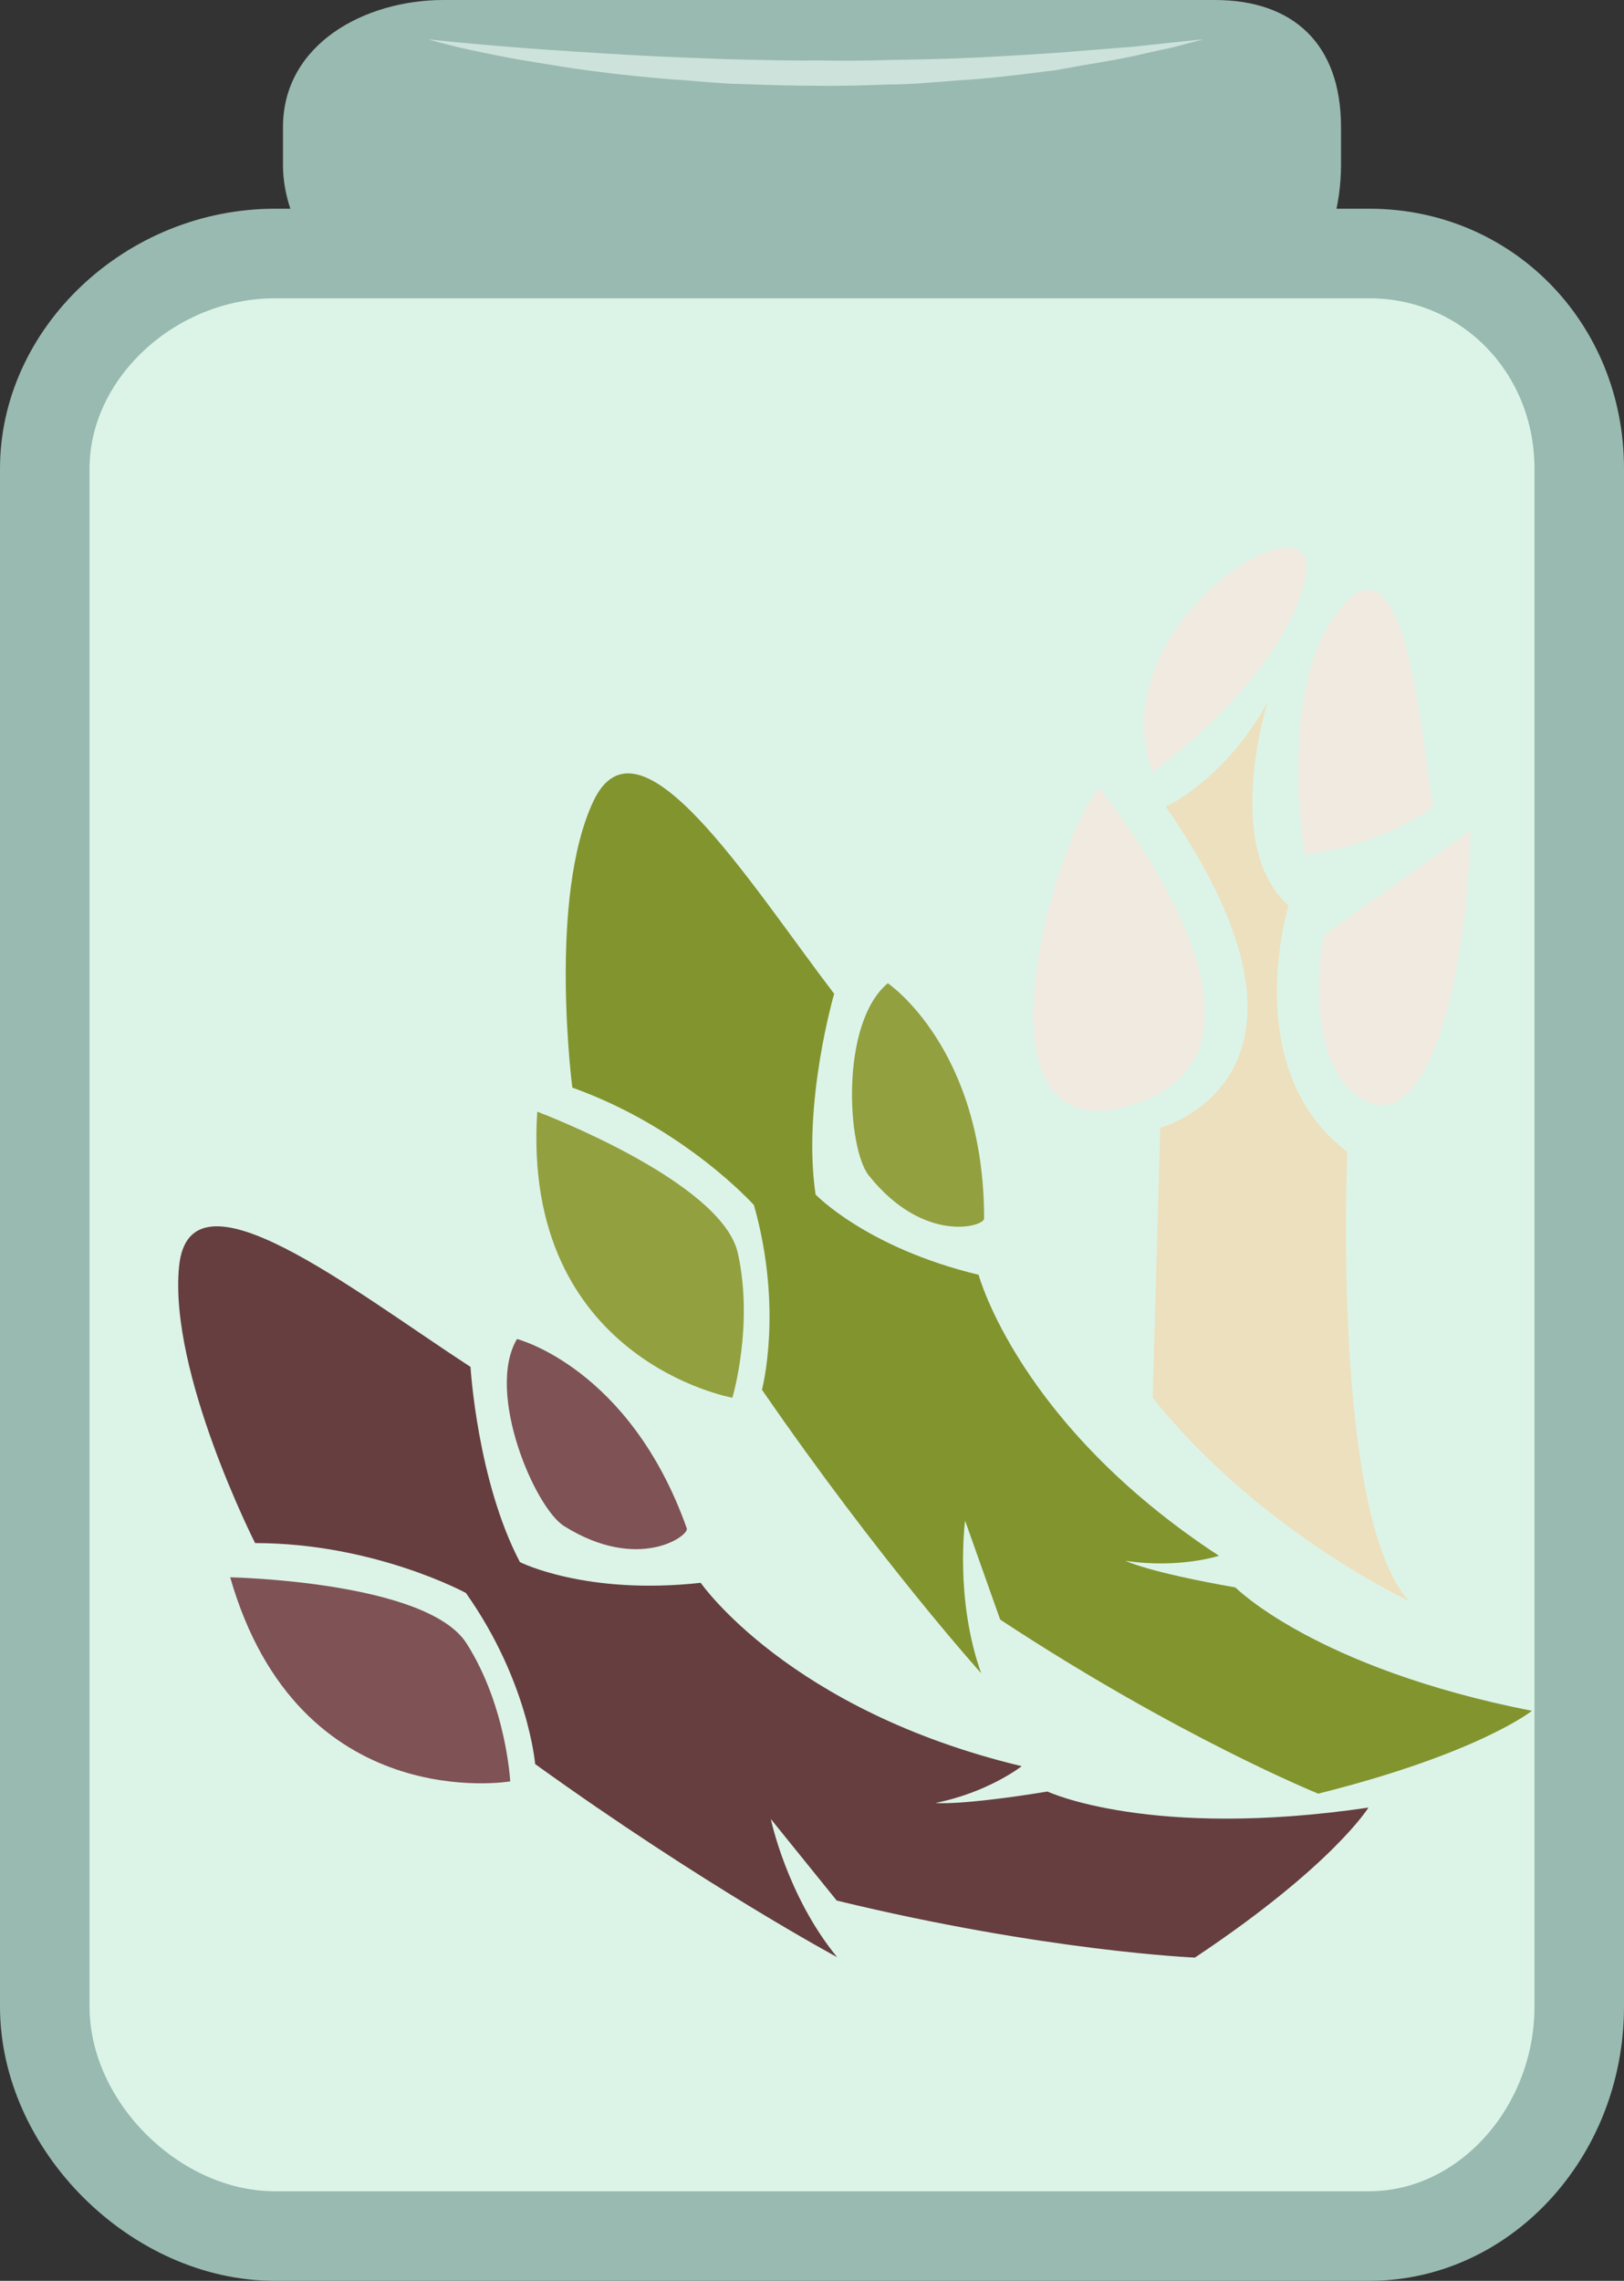 <?xml version="1.0" encoding="UTF-8" standalone="no"?>
<svg
   xmlns:dc="http://purl.org/dc/elements/1.1/"
   xmlns:cc="http://creativecommons.org/ns#"
   xmlns:rdf="http://www.w3.org/1999/02/22-rdf-syntax-ns#"
   xmlns:svg="http://www.w3.org/2000/svg"
   xmlns="http://www.w3.org/2000/svg"
   id="svg41"
   viewBox="0 0 3845 5398"
   style="clip-rule:evenodd;fill-rule:evenodd;image-rendering:optimizeQuality;shape-rendering:geometricPrecision;text-rendering:geometricPrecision"
   version="1.1"
   height="53.98mm"
   width="38.45mm"
   xml:space="preserve"><rect x="0" y="0" width="3845" height="5398" fill="#333333" stroke="none"/>
 <defs
   id="defs4">
  <style
   id="style2"
   type="text/css">
   <![CDATA[
    .fil5 {fill:#663E3F;fill-rule:nonzero}
    .fil6 {fill:#7F5255;fill-rule:nonzero}
    .fil3 {fill:#82942E;fill-rule:nonzero}
    .fil4 {fill:#92A03F;fill-rule:nonzero}
    .fil0 {fill:#99BAB0;fill-rule:nonzero}
    .fil2 {fill:#CCE2DB;fill-rule:nonzero}
    .fil1 {fill:#DCF4E8;fill-rule:nonzero}
    .fil7 {fill:#EDE0BE;fill-rule:nonzero}
    .fil8 {fill:#F1EAE0;fill-rule:nonzero}
   ]]>
  </style>
 </defs>
 <g
   transform="translate(-8636,-12090)"
   id="Vrstva_x0020_1">
  <g
   id="_862587392">
   <path
   style="fill:#99bab0;fill-rule:nonzero"
   id="path7"
   d="m 11811,12480 c 0,197 -113,386 -299,386 H 9686 c -186,0 -380,-189 -380,-386 v -89 c 0,-197 194,-301 380,-301 h 866 960 c 186,0 299,104 299,301 z"
   class="fil0" />
   <path
   style="fill:#dcf4e8;fill-rule:nonzero"
   id="path9"
   d="m 12375,16839 c 0,284 -215,543 -497,543 H 9287 c -283,0 -545,-259 -545,-543 v -3640 c 0,-284 262,-509 545,-509 h 2591 c 282,0 497,225 497,509 z"
   class="fil1" />
   <path
   style="fill:#99bab0;fill-rule:nonzero"
   id="path11"
   d="m 9287,12796 c -234,0 -439,188 -439,403 v 3640 c 0,225 213,437 439,437 h 2591 c 212,0 391,-200 391,-437 v -3640 c 0,-226 -172,-403 -391,-403 z m 2591,4692 H 9287 c -341,0 -651,-309 -651,-649 v -3640 c 0,-333 298,-615 651,-615 h 2591 c 338,0 603,270 603,615 v 3640 c 0,358 -271,649 -603,649 z"
   class="fil0" />
   <path
   style="fill:#cce2db;fill-rule:nonzero"
   id="path13"
   d="m 9649,12183 c 0,0 115,13 287,25 43,3 90,6 139,9 49,3 101,6 155,8 54,2 110,5 166,6 57,1 114,3 171,2 58,1 115,1 172,-1 56,-1 112,-2 166,-4 53,-2 105,-5 155,-8 49,-3 96,-6 139,-10 43,-3 82,-7 117,-9 35,-4 65,-7 91,-10 50,-5 79,-8 79,-8 0,0 -28,7 -77,20 -25,5 -55,12 -90,20 -34,7 -73,14 -116,21 -22,4 -44,8 -67,12 -23,3 -48,6 -72,9 -50,6 -102,12 -156,15 -54,4 -111,10 -168,10 -57,2 -115,4 -173,3 -58,0 -116,-2 -173,-4 -57,-1 -113,-8 -167,-11 -108,-9 -209,-21 -295,-36 -86,-13 -157,-28 -206,-39 -50,-12 -77,-20 -77,-20 z"
   class="fil2" />
  </g>
 </g>
 <g
   transform="translate(-8636,-12090)"
   id="Vrstva_x0020_1_0">
  <path
   style="fill:#82942e;fill-rule:nonzero"
   id="path18"
   d="m 11757,16335 c 0,0 -329,-133 -753,-412 l -83,-234 c 0,0 -25,184 38,361 0,0 -240,-266 -519,-671 0,0 51,-190 -19,-437 0,0 -164,-183 -430,-278 0,0 -58,-449 50,-678 108,-228 367,190 570,456 0,0 -76,260 -44,475 0,0 120,126 386,190 0,0 95,355 569,665 0,0 -94,31 -221,12 0,0 50,26 260,63 0,0 189,191 702,292 0,0 -126,101 -506,196 z"
   class="fil3" />
  <path
   style="fill:#92a03f;fill-rule:nonzero"
   id="path20"
   d="m 9908,14721 c 0,0 437,164 475,335 38,171 -13,342 -13,342 0,0 -500,-89 -462,-677 z"
   class="fil4" />
  <path
   style="fill:#92a03f;fill-rule:nonzero"
   id="path22"
   d="m 10738,14417 c 0,0 228,154 228,557 0,19 -143,61 -273,-102 -51,-63 -69,-360 45,-455 z"
   class="fil4" />
  <path
   style="fill:#663e3f;fill-rule:nonzero"
   id="path24"
   d="m 11465,16723 c 0,0 -354,-15 -848,-135 l -156,-193 c 0,0 38,182 157,327 0,0 -316,-170 -715,-457 0,0 -16,-196 -164,-405 0,0 -217,-118 -499,-118 0,0 -205,-404 -180,-655 25,-251 410,56 690,238 0,0 16,270 117,462 0,0 156,79 428,49 0,0 209,302 760,434 0,0 -79,62 -204,87 0,0 56,7 265,-27 0,0 243,114 760,38 0,0 -85,138 -411,355 z"
   class="fil5" />
  <path
   style="fill:#7f5255;fill-rule:nonzero"
   id="path26"
   d="m 9181,15823 c 0,0 467,9 560,157 94,148 103,326 103,326 0,0 -500,85 -663,-483 z"
   class="fil6" />
  <path
   style="fill:#7f5255;fill-rule:nonzero"
   id="path28"
   d="m 9860,15259 c 0,0 267,68 402,448 7,17 -114,105 -290,-5 -69,-42 -187,-316 -112,-443 z"
   class="fil6" />
  <path
   style="fill:#ede0be;fill-rule:nonzero"
   id="path30"
   d="m 11365,15398 18,-639 c 0,0 456,-121 13,-760 0,0 140,-63 241,-247 0,0 -108,342 50,481 0,0 -120,387 139,583 0,0 -38,861 146,1063 0,0 -355,-165 -607,-481 z"
   class="fil7" />
  <path
   style="fill:#f1eae0;fill-rule:nonzero"
   id="path32"
   d="m 11238,13955 c 0,0 500,607 88,747 -411,139 -202,-608 -88,-747 z"
   class="fil8" />
  <path
   style="fill:#f1eae0;fill-rule:nonzero"
   id="path34"
   d="m 12118,14056 -348,247 c 0,0 -57,291 88,386 146,95 247,-234 260,-633 z"
   class="fil8" />
  <path
   style="fill:#f1eae0;fill-rule:nonzero"
   id="path36"
   d="m 11725,14113 c 0,0 -70,-405 89,-589 158,-183 190,348 215,475 0,0 -108,89 -304,114 z"
   class="fil8" />
  <path
   style="fill:#f1eae0;fill-rule:nonzero"
   id="path38"
   d="m 11365,13917 c 0,0 297,-209 360,-450 63,-240 -493,95 -360,450 z"
   class="fil8" />
 </g>
</svg>